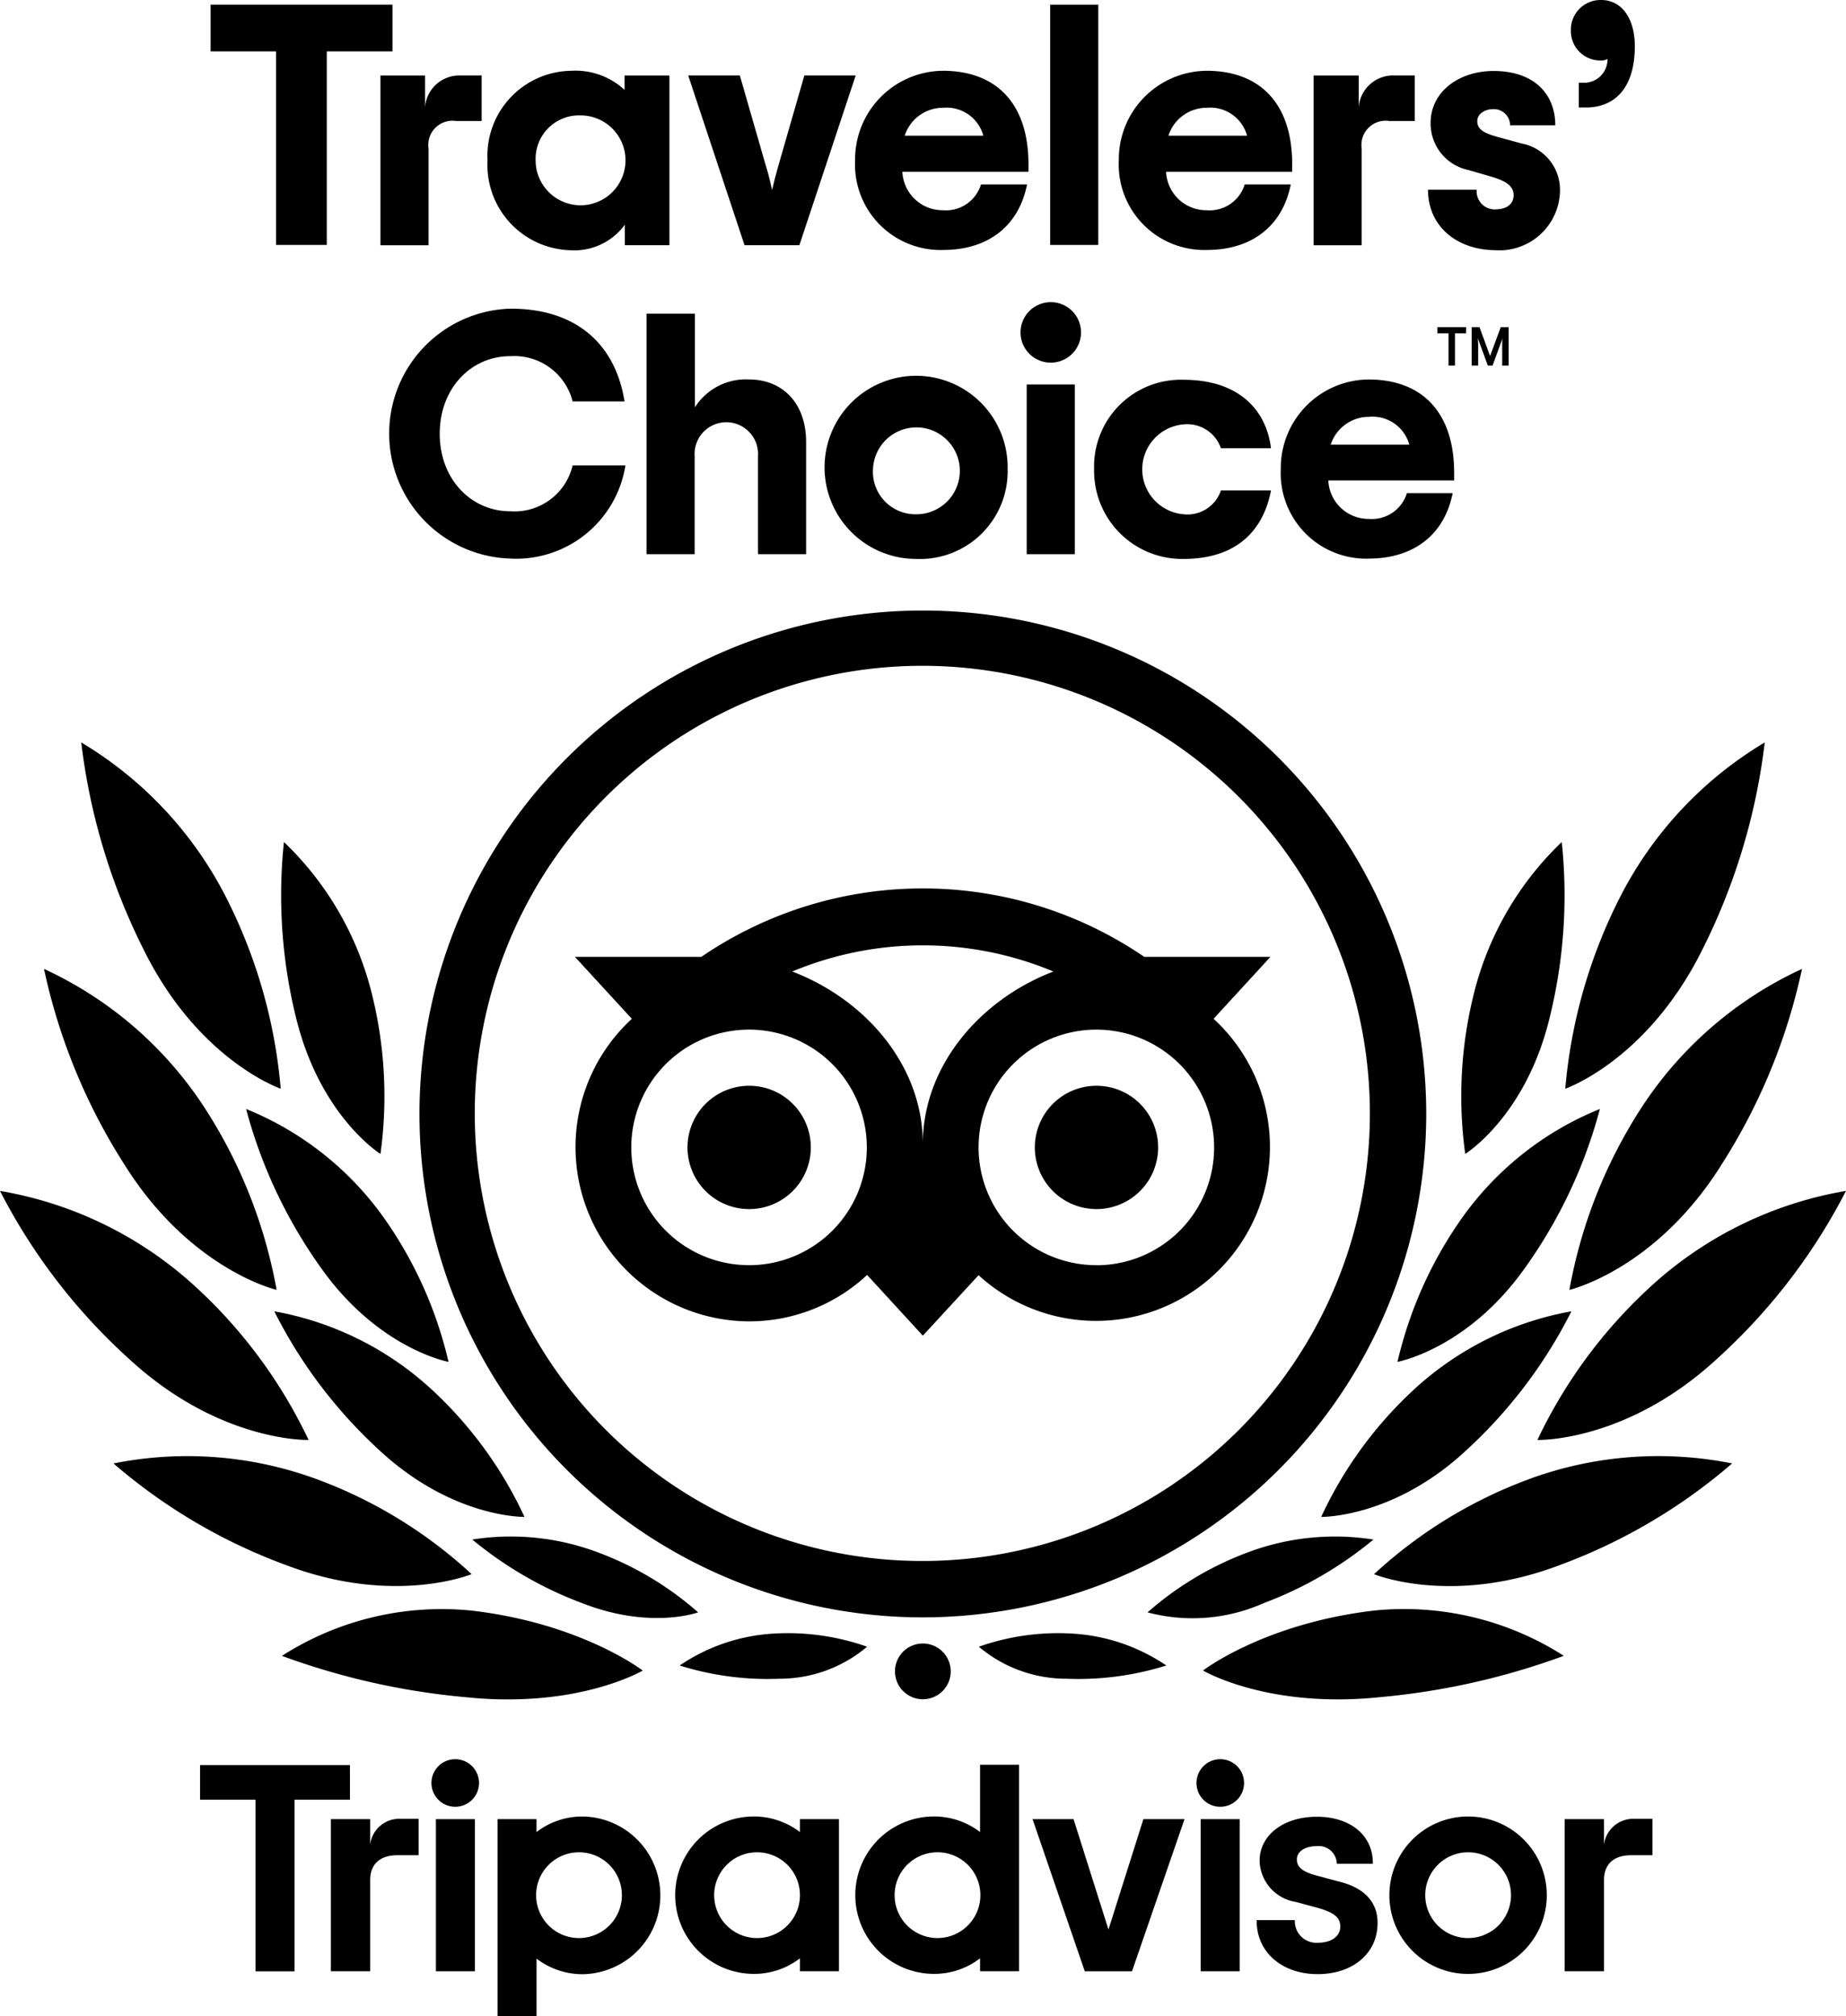 <svg id="travelers_choice" data-name="travelers choice" xmlns="http://www.w3.org/2000/svg" xmlns:xlink="http://www.w3.org/1999/xlink" width="121.591" height="132.79" viewBox="0 0 121.591 132.79">
  <defs>
    <style>
      .cls-1 {
        fill: none;
      }

      .cls-2 {
        clip-path: url(#clip-path);
      }
    </style>
    <clipPath id="clip-path">
      <rect id="Rectangle_3091" data-name="Rectangle 3091" class="cls-1" width="121.591" height="132.79"/>
    </clipPath>
  </defs>
  <g id="Group_4153" data-name="Group 4153" class="cls-2">
    <path id="Path_1081082" data-name="Path 1081082" d="M129.7,25.74V36.92h3.169V30.555a1.593,1.593,0,0,1,1.816-1.818h1.681v-3h-1.41a2.264,2.264,0,0,0-2.319,2.089V25.74Z" transform="translate(-104.64 -20.767)"/>
    <path id="Path_1081083" data-name="Path 1081083" d="M171.649,35.949a4.116,4.116,0,0,0,3.594-1.683v1.354h2.937V24.441h-2.956v.947a4.747,4.747,0,0,0-3.5-1.258,5.6,5.6,0,0,0-5.526,5.9v0a5.621,5.621,0,0,0,5.449,5.918m.657-8.88a2.96,2.96,0,1,1-2.937,2.96,2.86,2.86,0,0,1,2.937-2.96" transform="translate(-134.087 -19.468)"/>
    <path id="Path_1081084" data-name="Path 1081084" d="M241.923,36.91l3.71-11.18h-3.381l-1.7,5.9c-.193.676-.309,1.123-.425,1.644-.116-.522-.213-.968-.425-1.644l-1.7-5.9h-3.4l3.71,11.18Z" transform="translate(-189.271 -20.759)"/>
    <path id="Path_1081085" data-name="Path 1081085" d="M297.3,35.938c2.976,0,4.985-1.586,5.526-4.315h-3.034a2.415,2.415,0,0,1-2.512,1.7,2.652,2.652,0,0,1-2.666-2.533H302.9v0h.019v-.5c0-4.005-2.125-6.152-5.642-6.152a5.835,5.835,0,0,0-5.777,5.9,5.63,5.63,0,0,0,5.8,5.9m0-9.363a2.507,2.507,0,0,1,2.647,1.837h-5.178a2.642,2.642,0,0,1,2.531-1.837" transform="translate(-235.177 -19.476)"/>
    <rect id="Rectangle_3087" data-name="Rectangle 3087" width="3.169" height="15.823" transform="translate(69.172 0.309)"/>
    <path id="Path_1081086" data-name="Path 1081086" d="M387.2,35.938c2.975,0,4.985-1.586,5.526-4.315h-3.034a2.415,2.415,0,0,1-2.512,1.7,2.652,2.652,0,0,1-2.666-2.533H392.8v0h.019v-.5c0-4.005-2.125-6.152-5.642-6.152a5.835,5.835,0,0,0-5.777,5.9,5.63,5.63,0,0,0,5.8,5.9m0-9.363a2.507,2.507,0,0,1,2.647,1.837h-5.178a2.642,2.642,0,0,1,2.531-1.837" transform="translate(-307.707 -19.476)"/>
    <path id="Path_1081087" data-name="Path 1081087" d="M450.969,30.547a1.593,1.593,0,0,1,1.816-1.818h1.681v-3h-1.372a2.264,2.264,0,0,0-2.319,2.089V25.732H447.8v11.18h3.169Z" transform="translate(-361.278 -20.759)"/>
    <path id="Path_1081088" data-name="Path 1081088" d="M491.244,33.34a1.194,1.194,0,0,1-1.237-1.3H486.8c0,2.456,1.951,3.965,4.405,3.984a3.988,3.988,0,0,0,4.289-3.926,3.1,3.1,0,0,0-2.531-3.1l-1.623-.444c-.889-.253-1.295-.5-1.295-1.026,0-.425.425-.792,1.063-.792a1.07,1.07,0,0,1,1.1,1.065h2.976c0-2.089-1.43-3.578-4.058-3.578-2.3,0-4.154,1.374-4.154,3.424a3.132,3.132,0,0,0,2.492,3.1l1.469.425c1,.292,1.507.62,1.507,1.239,0,.56-.444.927-1.2.927" transform="translate(-392.742 -19.548)"/>
    <path id="Path_1081089" data-name="Path 1081089" d="M537.471,3.984a.838.838,0,0,0,.444-.1,1.54,1.54,0,0,1-1.6,1.567h-.29V7.079h.483c1.874,0,3.207-1.275,3.207-4.042,0-1.722-.792-3.037-2.222-3.037a1.953,1.953,0,0,0-1.99,1.992,1.937,1.937,0,0,0,1.971,1.992" transform="translate(-432.033 0)"/>
    <path id="Path_1081090" data-name="Path 1081090" d="M132.7,147.852h0Z" transform="translate(-107.06 -119.283)"/>
    <path id="Path_1081091" data-name="Path 1081091" d="M140.661,108.342a3.961,3.961,0,0,1,4.116,2.979h3.42c-.6-3.752-3.149-6.111-7.516-6.111a8.234,8.234,0,0,0-.019,16.46,7.287,7.287,0,0,0,7.593-6.133h-3.478a3.931,3.931,0,0,1-4.116,3.018c-2.55,0-4.637-2.089-4.637-5.107s2.087-5.107,4.637-5.107" transform="translate(-107.06 -84.882)"/>
    <path id="Path_1081092" data-name="Path 1081092" d="M220.4,106.91v15.842h3.169v-6.461a2.091,2.091,0,1,1,4.173,0v6.461h3.169v-7.389c0-2.552-1.546-4.119-3.768-4.119a3.97,3.97,0,0,0-3.555,1.837v-6.169h-3.169v0Z" transform="translate(-177.815 -86.253)"/>
    <path id="Path_1081093" data-name="Path 1081093" d="M293.157,135.349a6.03,6.03,0,1,0-6.028,5.9,5.774,5.774,0,0,0,6.028-5.9m-8.869,0a2.861,2.861,0,1,1,2.86,2.96,2.8,2.8,0,0,1-2.86-2.96" transform="translate(-226.787 -104.438)"/>
    <path id="Path_1081094" data-name="Path 1081094" d="M349.89,107a1.992,1.992,0,1,0-1.99-1.992A1.988,1.988,0,0,0,349.89,107" transform="translate(-280.68 -83.115)"/>
    <rect id="Rectangle_3088" data-name="Rectangle 3088" width="3.169" height="11.18" transform="translate(67.626 25.321)"/>
    <path id="Path_1081095" data-name="Path 1081095" d="M378.893,132.391a2.338,2.338,0,0,1,2.454,1.567h3.3c-.328-2.632-2.241-4.508-5.758-4.508a5.718,5.718,0,0,0-5.893,5.9v0a5.8,5.8,0,0,0,5.893,5.9c3.4,0,5.236-1.781,5.758-4.508h-3.3a2.32,2.32,0,0,1-2.454,1.567,2.97,2.97,0,0,1,0-5.92" transform="translate(-300.93 -104.438)"/>
    <path id="Path_1081096" data-name="Path 1081096" d="M442.4,141.138c2.976,0,4.985-1.586,5.526-4.313h-3.014a2.415,2.415,0,0,1-2.512,1.7,2.652,2.652,0,0,1-2.666-2.533h8.289v-.5c0-4-2.125-6.15-5.642-6.15a5.835,5.835,0,0,0-5.777,5.9,5.63,5.63,0,0,0,5.8,5.9m.019-9.34a2.507,2.507,0,0,1,2.647,1.837h-5.178a2.642,2.642,0,0,1,2.531-1.837" transform="translate(-352.242 -104.349)"/>
    <path id="Path_1081097" data-name="Path 1081097" d="M356.858,370.11a4.061,4.061,0,1,0,4.058,4.061,4.059,4.059,0,0,0-4.058-4.061" transform="translate(-284.633 -298.599)"/>
    <path id="Path_1081098" data-name="Path 1081098" d="M238.458,370.11a4.061,4.061,0,1,0,4.058,4.061,4.059,4.059,0,0,0-4.058-4.061" transform="translate(-189.11 -298.599)"/>
    <path id="Path_1081099" data-name="Path 1081099" d="M238.063,311.428h0l3.748-4.081H233.5a25.858,25.858,0,0,0-29.176,0H196l3.748,4.081a11.476,11.476,0,0,0,7.729,19.925,11.361,11.361,0,0,0,7.767-3.057l3.671,4,3.671-3.984a11.453,11.453,0,1,0,15.477-16.887m-30.586,16.228a7.757,7.757,0,1,1,7.748-7.758,7.752,7.752,0,0,1-7.748,7.758m11.438-7.989c0-5.107-3.71-9.477-8.6-11.353a22.332,22.332,0,0,1,17.2,0c-4.888,1.876-8.6,6.268-8.6,11.353m11.438,7.989A7.757,7.757,0,1,1,238.1,319.9a7.752,7.752,0,0,1-7.748,7.758" transform="translate(-158.13 -244.326)"/>
    <path id="Path_1081100" data-name="Path 1081100" d="M209.312,240.842a33.156,33.156,0,1,0-33.156,33.193,33.185,33.185,0,0,0,33.156-33.193m-33.156,29.479A29.479,29.479,0,1,1,205.6,240.842a29.468,29.468,0,0,1-29.446,29.479" transform="translate(-115.37 -167.512)"/>
    <path id="Path_1081101" data-name="Path 1081101" d="M96.1,551.495a47.362,47.362,0,0,0,12.173,2.728c7.342.754,11.593-1.76,11.593-1.76v0s-4.019-3.1-11.245-3.946a19.509,19.509,0,0,0-12.52,2.979" transform="translate(-77.532 -442.437)"/>
    <path id="Path_1081102" data-name="Path 1081102" d="M160.794,536.59h0Z" transform="translate(-129.725 -432.912)"/>
    <path id="Path_1081103" data-name="Path 1081103" d="M62.29,504.123a30.62,30.62,0,0,0-10.336-6.305,24.7,24.7,0,0,0-13.255-.987A36.73,36.73,0,0,0,50,503.5c7.148,2.738,12.258.631,12.287.619" transform="translate(-31.223 -400.445)"/>
    <path id="Path_1081104" data-name="Path 1081104" d="M20.326,422.352a32.627,32.627,0,0,0-7.709-10.329A25.278,25.278,0,0,0,0,405.95a38.814,38.814,0,0,0,8.5,11.064c5.97,5.512,11.825,5.339,11.825,5.339" transform="translate(0 -327.514)"/>
    <path id="Path_1081105" data-name="Path 1081105" d="M30.322,351.412A32.683,32.683,0,0,0,25.569,339.4,25.171,25.171,0,0,0,15,330.27a39.022,39.022,0,0,0,5.333,12.94c4.328,6.886,9.989,8.2,9.989,8.2" transform="translate(-12.102 -266.456)"/>
    <path id="Path_1081106" data-name="Path 1081106" d="M40.839,275.885a34.219,34.219,0,0,0-3.594-12.592A25.211,25.211,0,0,0,27.7,253.08a41.148,41.148,0,0,0,4.077,13.579c3.613,7.369,9.062,9.226,9.062,9.226" transform="translate(-22.348 -204.181)"/>
    <path id="Path_1081107" data-name="Path 1081107" d="M100.359,456.081c4.841,4.538,9.6,4.448,9.621,4.448a26.643,26.643,0,0,0-6.221-8.49A20.64,20.64,0,0,0,93.5,446.99a31.782,31.782,0,0,0,6.859,9.091" transform="translate(-75.434 -360.624)"/>
    <path id="Path_1081108" data-name="Path 1081108" d="M178.8,517.06h0v0Z" transform="translate(-144.25 -417.155)"/>
    <path id="Path_1081109" data-name="Path 1081109" d="M175.878,528.755a21.17,21.17,0,0,0-6.589-3.946,16.294,16.294,0,0,0-8.289-.85,25.122,25.122,0,0,0,7.207,4.177c4.521,1.78,7.671.618,7.671.618" transform="translate(-129.892 -422.562)"/>
    <path id="Path_1081110" data-name="Path 1081110" d="M238.269,559.737a8.928,8.928,0,0,0,5.777-2.108,15.693,15.693,0,0,0-6.048-.871,12.28,12.28,0,0,0-6.3,2.108,19.341,19.341,0,0,0,6.569.871" transform="translate(-186.932 -449.173)"/>
    <path id="Path_1081111" data-name="Path 1081111" d="M88.75,388.369c3.806,5.455,8.482,6.307,8.482,6.307a26.968,26.968,0,0,0-4.347-9.615A20.609,20.609,0,0,0,83.9,378.02a32.158,32.158,0,0,0,4.85,10.349" transform="translate(-67.689 -304.98)"/>
    <path id="Path_1081112" data-name="Path 1081112" d="M102.39,307.563a27.847,27.847,0,0,0-.6-10.677,20.7,20.7,0,0,0-5.758-9.866,33.578,33.578,0,0,0,.792,11.549c1.584,6.519,5.565,8.994,5.565,8.994" transform="translate(-77.33 -231.563)"/>
    <path id="Path_1081113" data-name="Path 1081113" d="M421.345,548.515c-7.226.85-11.245,3.946-11.245,3.946v0s4.251,2.514,11.593,1.76a47.363,47.363,0,0,0,12.173-2.728,19.509,19.509,0,0,0-12.52-2.979" transform="translate(-330.862 -442.437)"/>
    <path id="Path_1081114" data-name="Path 1081114" d="M478.743,497.818a30.623,30.623,0,0,0-10.336,6.305c.029.012,5.139,2.119,12.287-.619a36.865,36.865,0,0,0,11.3-6.674,24.7,24.7,0,0,0-13.255.987" transform="translate(-377.903 -400.445)"/>
    <path id="Path_1081115" data-name="Path 1081115" d="M468.4,536.592h0Z" transform="translate(-377.897 -432.912)"/>
    <path id="Path_1081116" data-name="Path 1081116" d="M531.809,412.023a32.628,32.628,0,0,0-7.709,10.329s5.855.174,11.825-5.339a38.813,38.813,0,0,0,8.5-11.064,25.278,25.278,0,0,0-12.617,6.073" transform="translate(-422.835 -327.514)"/>
    <path id="Path_1081117" data-name="Path 1081117" d="M544.989,343.21a39.022,39.022,0,0,0,5.333-12.94,25.172,25.172,0,0,0-10.569,9.129A32.683,32.683,0,0,0,535,351.412s5.661-1.316,9.989-8.2" transform="translate(-431.629 -266.456)"/>
    <path id="Path_1081118" data-name="Path 1081118" d="M542.662,266.659a41.148,41.148,0,0,0,4.077-13.579,25.212,25.212,0,0,0-9.545,10.213,34.222,34.222,0,0,0-3.594,12.592s5.429-1.857,9.062-9.226" transform="translate(-430.5 -204.181)"/>
    <path id="Path_1081119" data-name="Path 1081119" d="M450.4,517.06v0h0" transform="translate(-363.375 -417.155)"/>
    <path id="Path_1081120" data-name="Path 1081120" d="M460.025,456.081a31.781,31.781,0,0,0,6.859-9.091,20.64,20.64,0,0,0-10.26,5.049,26.641,26.641,0,0,0-6.221,8.49c.017,0,4.8.089,9.621-4.448" transform="translate(-363.379 -360.624)"/>
    <path id="Path_1081121" data-name="Path 1081121" d="M406.078,523.96a16.293,16.293,0,0,0-8.289.85,21.169,21.169,0,0,0-6.589,3.946,11.529,11.529,0,0,0,7.671-.618,25.122,25.122,0,0,0,7.207-4.177" transform="translate(-315.614 -422.562)"/>
    <path id="Path_1081122" data-name="Path 1081122" d="M339.477,559.737a19.341,19.341,0,0,0,6.569-.871,12.28,12.28,0,0,0-6.3-2.108,15.692,15.692,0,0,0-6.048.871,8.928,8.928,0,0,0,5.777,2.108" transform="translate(-269.224 -449.173)"/>
    <path id="Path_1081123" data-name="Path 1081123" d="M484.882,388.369a32.159,32.159,0,0,0,4.85-10.349,20.609,20.609,0,0,0-8.985,7.041,26.968,26.968,0,0,0-4.347,9.615s4.676-.852,8.482-6.307" transform="translate(-384.352 -304.98)"/>
    <path id="Path_1081124" data-name="Path 1081124" d="M499.032,296.886a27.848,27.848,0,0,0-.6,10.677s4-2.475,5.565-8.994a33.579,33.579,0,0,0,.792-11.549,20.7,20.7,0,0,0-5.758,9.866" transform="translate(-401.921 -231.563)"/>
    <path id="Path_1081125" data-name="Path 1081125" d="M305.1,562.058a1.836,1.836,0,1,0,1.836-1.838,1.836,1.836,0,0,0-1.836,1.838" transform="translate(-246.15 -451.976)"/>
    <path id="Path_1081126" data-name="Path 1081126" d="M115.389,621.692v-1.683H112.8v10.02h2.589v-6.017c0-1.084.7-1.625,1.778-1.625h1.41v-2.4h-1.2a1.932,1.932,0,0,0-1.99,1.7" transform="translate(-91.005 -500.198)"/>
    <rect id="Rectangle_3089" data-name="Rectangle 3089" width="2.57" height="10.02" transform="translate(28.712 119.812)"/>
    <path id="Path_1081127" data-name="Path 1081127" d="M175.2,619.19a4.937,4.937,0,0,0-3.033,1.026v-.852H169.6v12.978h2.57v-3.791a4.991,4.991,0,0,0,3.033,1.026,5.194,5.194,0,0,0,0-10.387m-.232,8.007a2.825,2.825,0,1,1,2.821-2.825,2.826,2.826,0,0,1-2.821,2.825" transform="translate(-136.83 -499.552)"/>
    <path id="Path_1081128" data-name="Path 1081128" d="M433.926,623.577v0l-1.507-.406c-.985-.251-1.372-.56-1.372-1.084s.541-.871,1.314-.871a1.187,1.187,0,0,1,1.314,1.1v.058h2.376v-.058c0-1.818-1.488-3.037-3.69-3.037s-3.768,1.219-3.768,2.9a2.816,2.816,0,0,0,2.377,2.709l1.43.386c1.1.309,1.507.637,1.507,1.238,0,.638-.58,1.065-1.468,1.065a1.417,1.417,0,0,1-1.526-1.432v-.058H428.4v.058c0,2.05,1.662,3.5,4.019,3.5s3.942-1.412,3.942-3.346c.019-.947-.406-2.185-2.435-2.726" transform="translate(-345.626 -499.625)"/>
    <path id="Path_1081129" data-name="Path 1081129" d="M238.412,620.206a4.992,4.992,0,0,0-3.033-1.026,5.184,5.184,0,0,0,0,10.368,4.938,4.938,0,0,0,3.033-1.026v.852h2.57v-10.02h-2.57Zm-2.821,6.983a2.825,2.825,0,1,1,2.821-2.825,2.826,2.826,0,0,1-2.821,2.825" transform="translate(-185.722 -499.544)"/>
    <path id="Path_1081130" data-name="Path 1081130" d="M299.812,605.99a4.993,4.993,0,0,0-3.034-1.026,5.184,5.184,0,0,0,0,10.368,4.938,4.938,0,0,0,3.034-1.026v.852h2.57v-13.6h-2.57Zm-2.8,6.983a2.825,2.825,0,1,1,2.821-2.825,2.826,2.826,0,0,1-2.821,2.825" transform="translate(-235.258 -485.329)"/>
    <rect id="Rectangle_3090" data-name="Rectangle 3090" width="2.57" height="10.02" transform="translate(79.084 119.812)"/>
    <path id="Path_1081131" data-name="Path 1081131" d="M478.878,619.19a5.184,5.184,0,1,0,5.178,5.184,5.181,5.181,0,0,0-5.178-5.184m0,8.007a2.825,2.825,0,1,1,2.821-2.825,2.826,2.826,0,0,1-2.821,2.825" transform="translate(-382.173 -499.552)"/>
    <path id="Path_1081132" data-name="Path 1081132" d="M535.989,621.692v-1.683H533.4v10.02h2.589v-6.017c0-1.084.7-1.625,1.778-1.625h1.411v-2.4h-1.2a1.945,1.945,0,0,0-1.99,1.7" transform="translate(-430.338 -500.198)"/>
    <path id="Path_1081133" data-name="Path 1081133" d="M78.073,601.67H68.2v2.282h3.652v11.3h2.57v-11.3h3.652Z" transform="translate(-55.023 -485.417)"/>
    <path id="Path_1081134" data-name="Path 1081134" d="M357,627.363l-2.3-7.273H352l3.439,10.02h3.111l3.459-10.02H359.3Z" transform="translate(-283.988 -500.278)"/>
    <path id="Path_1081135" data-name="Path 1081135" d="M148.665,599.66a1.567,1.567,0,1,0,1.565,1.567,1.566,1.566,0,0,0-1.565-1.567" transform="translate(-118.678 -483.796)"/>
    <path id="Path_1081136" data-name="Path 1081136" d="M409.465,599.66a1.567,1.567,0,1,0,1.565,1.567,1.566,1.566,0,0,0-1.565-1.567" transform="translate(-329.087 -483.796)"/>
    <path id="Path_1081137" data-name="Path 1081137" d="M491.159,114.053v-2.127h.734v-.406H490v.406h.734v2.127Z" transform="translate(-395.324 -89.972)"/>
    <path id="Path_1081138" data-name="Path 1081138" d="M503.709,114.053h.425V111.52h-.522l-.7,1.9-.7-1.9H501.7v2.533h.425v-1.412c0-.135-.019-.251-.019-.386l.657,1.8h.309l.657-1.8a2.586,2.586,0,0,0-.019.386Z" transform="translate(-404.763 -89.972)"/>
    <path id="Path_1081232" data-name="Path 1081232" d="M76.109,17.422h3.343V4.676h4.328V1.6H71.8V4.676h4.309Z" transform="translate(-57.928 -1.291)"/>
  </g>
</svg>

